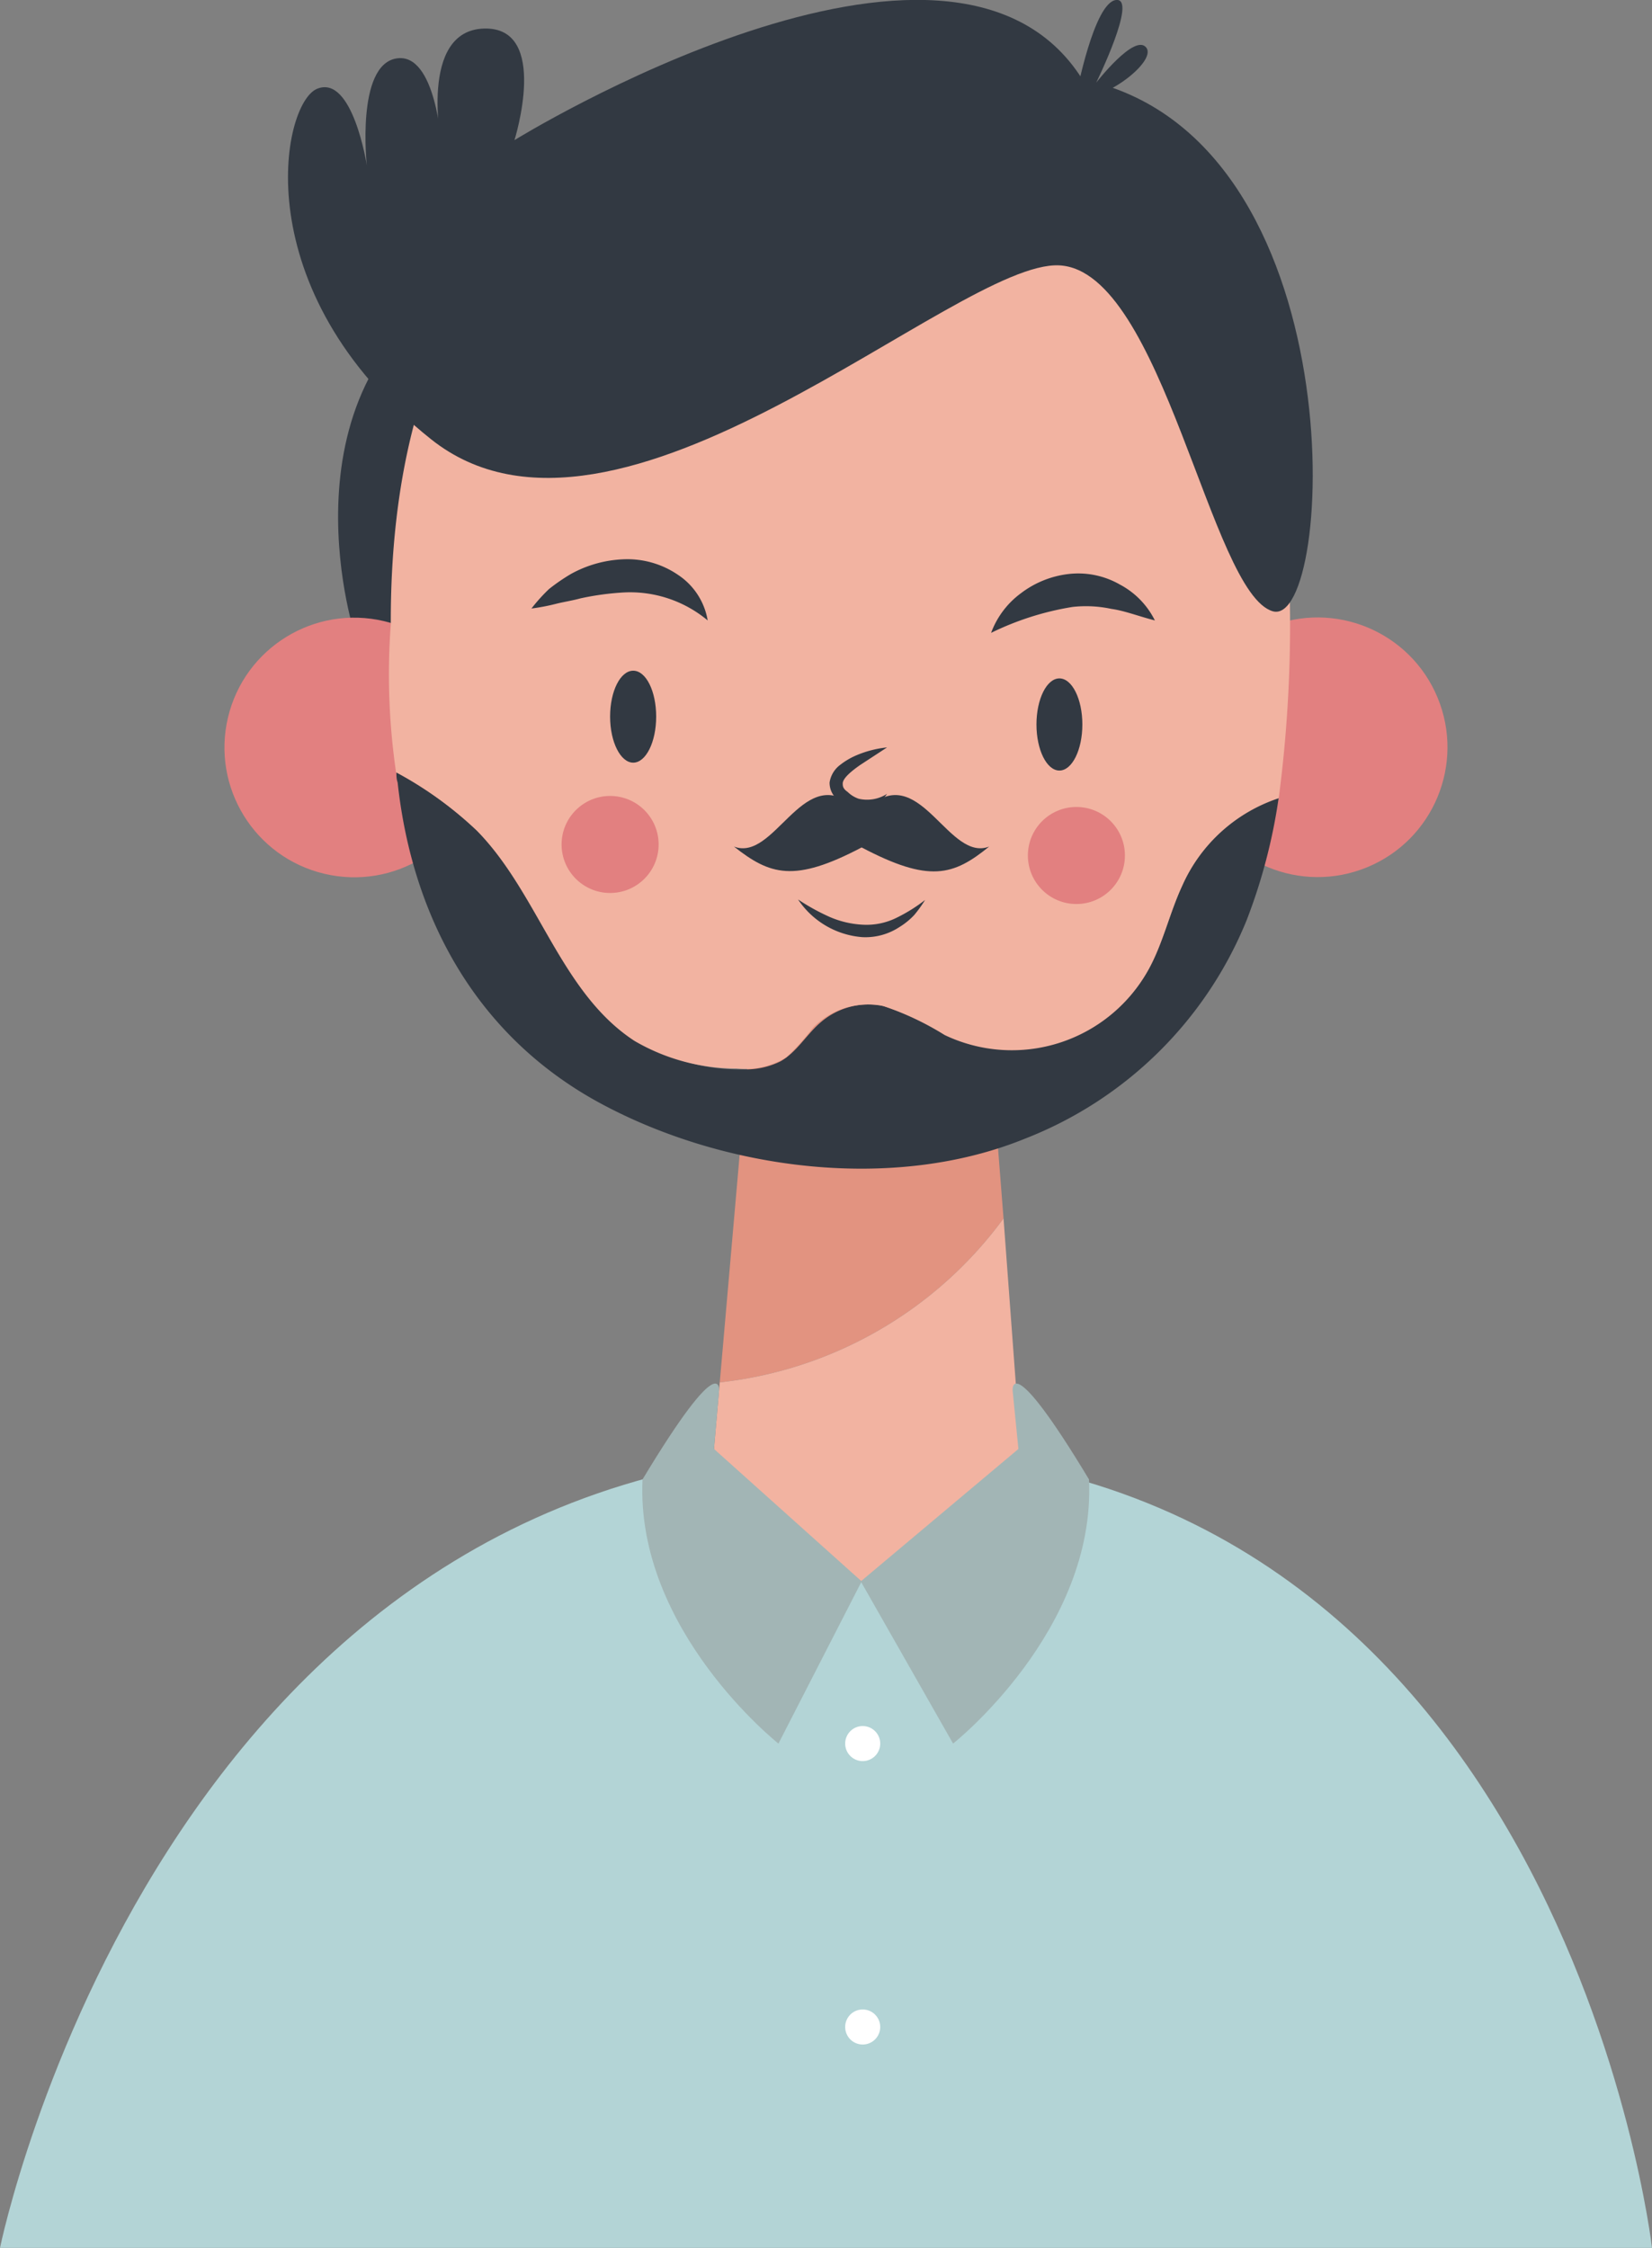 <svg xmlns="http://www.w3.org/2000/svg" viewBox="0 0 94.31 128.33"><rect x="0" y="0" width="94.31" height="128.33" fill="#808080" stroke="none"/><defs><style>.cls-1{fill:#323942;}.cls-2{fill:#e28080;}.cls-3{fill:#e29380;}.cls-4{fill:#f2b3a1;}.cls-5{fill:#b3d4d6;}.cls-6{fill:#a2b5b5;}.cls-7{fill:#fff;}</style></defs><title>8bc-my-hometown-vocabulary-4</title><g id="Capa_2" data-name="Capa 2"><g id="Capa_1-2" data-name="Capa 1"><path class="cls-1" d="M20.23,36.13s-4.77-14.84,7.31-20.7,43.6-.31,43.6-.31S74.82,36,70.92,38.73,20.23,36.13,20.23,36.13Z"/><circle class="cls-2" cx="20.23" cy="42.67" r="7.41" transform="translate(-25.96 52.52) rotate(-76.67)"/><circle class="cls-2" cx="75.22" cy="42.67" r="7.41" transform="translate(-10.58 31.86) rotate(-22.39)"/><path class="cls-3" d="M57.29,69.56,56,53.11,43.19,54.87l-2.1,24.05A23.23,23.23,0,0,0,57.29,69.56Z"/><path class="cls-1" d="M67.49,50.56c-.72,1.55-1.09,3.26-1.91,4.76A9,9,0,0,1,54,59.09a15.54,15.54,0,0,0-3.69-1.69,4.21,4.21,0,0,0-3.5,1c-.79.69-1.33,1.67-2.25,2.19a4.5,4.5,0,0,1-2.15.46A11.13,11.13,0,0,1,33,56.13c-2-2.83-3.29-6.19-5.75-8.7a21.27,21.27,0,0,0-4.62-3.34c0,.19,0,.38.07.58C23.54,52.44,27.25,59.2,34.3,63S51,68.07,58.53,65A22.44,22.44,0,0,0,71.17,52.53a31.94,31.94,0,0,0,1.83-7A9.19,9.19,0,0,0,67.49,50.56Z"/><path class="cls-4" d="M73.47,30.46C72.16,4.17,50.76,4.56,50.76,4.56S22.2,2.36,22.31,35.63a38.7,38.7,0,0,0,.3,8.46,21.27,21.27,0,0,1,4.62,3.34c3.52,3.59,4.77,9.25,9,12A11.53,11.53,0,0,0,42.05,61a4.49,4.49,0,0,0,2.84-.64,13.41,13.41,0,0,0,1.51-1.68,4.39,4.39,0,0,1,4.05-1.24,16.77,16.77,0,0,1,3.48,1.65,8.91,8.91,0,0,0,11.65-3.76c.82-1.5,1.19-3.21,1.91-4.76a9.19,9.19,0,0,1,5.51-5A76,76,0,0,0,73.47,30.46Z"/><path class="cls-5" d="M0,128.33S9.28,82.81,49.19,82.81s45.12,45.52,45.12,45.52Z"/><path class="cls-4" d="M41.09,78.92,40.17,89.5s.46-.23,9,.78,9.17-6.59,9.17-6.59L57.29,69.56A23.23,23.23,0,0,1,41.09,78.92Z"/><path class="cls-1" d="M37.46,40.91c0,1.46-.59,2.63-1.31,2.63s-1.32-1.17-1.32-2.63.59-2.62,1.32-2.62S37.46,39.46,37.46,40.91Z"/><ellipse class="cls-1" cx="60.48" cy="41.36" rx="1.31" ry="2.63"/><path class="cls-1" d="M50.64,42.67l-1.53,1c-.46.32-1,.75-1,1.06,0,.13,0,.29.28.48a1.66,1.66,0,0,0,.63.39,2.11,2.11,0,0,0,1.62-.28,1.86,1.86,0,0,1-1.73.83,2,2,0,0,1-1-.43,1.24,1.24,0,0,1-.55-1.05,1.54,1.54,0,0,1,.6-1,4.1,4.1,0,0,1,.84-.51A6,6,0,0,1,50.64,42.67Z"/><path class="cls-1" d="M45.56,51.35a12.22,12.22,0,0,0,1.81,1,5.43,5.43,0,0,0,1.87.44,3.87,3.87,0,0,0,1.85-.35,9.3,9.3,0,0,0,1.72-1.06,7.18,7.18,0,0,1-.62.86,4.08,4.08,0,0,1-.85.69,3.53,3.53,0,0,1-2.13.57A4.86,4.86,0,0,1,45.56,51.35Z"/><circle class="cls-2" cx="34.83" cy="48.21" r="2.77"/><circle class="cls-2" cx="61.45" cy="48.84" r="2.77"/><path class="cls-1" d="M56.58,36.13a4.93,4.93,0,0,1,1.7-2.26A5.55,5.55,0,0,1,61,32.77a4.78,4.78,0,0,1,2.93.6,4.67,4.67,0,0,1,2,2.05c-.94-.24-1.71-.55-2.49-.66a6.91,6.91,0,0,0-2.21-.11A16.53,16.53,0,0,0,56.58,36.13Z"/><path class="cls-1" d="M40.4,35.42a6.91,6.91,0,0,0-4.73-1.6,15.75,15.75,0,0,0-2.53.34c-.43.12-.89.19-1.35.3a11.66,11.66,0,0,1-1.45.28,9.88,9.88,0,0,1,1-1.11,11,11,0,0,1,1.25-.86,6.73,6.73,0,0,1,3-.84,5.12,5.12,0,0,1,3.12.89A3.89,3.89,0,0,1,40.4,35.42Z"/><path class="cls-1" d="M56.47,48.33c-2.28.88-3.86-4.58-6.66-2.44,0,0-.1.08-.47,0v-.07l-.15,0-.15,0v.07c-.38.07-.48,0-.48,0-2.79-2.14-4.37,3.32-6.66,2.44,2.06,1.62,3.43,2.08,7.29.05C53.05,50.41,54.42,50,56.47,48.33Z"/><path class="cls-1" d="M72.67,34.9c-3.56-1-6.28-19.44-12.19-19.75S35.26,33.57,24.6,25.07s-8.53-19.16-6.5-20,2.84,4.36,2.84,4.36-.62-5.68,1.67-6.09,2.6,5,2.6,5-1.34-6.61,2.43-6.71S29.37,8,29.37,8,54.29-7.41,61.79,4.53C77.53,7.81,76.22,35.86,72.67,34.9Z"/><path class="cls-1" d="M61.45,5.4s1-5.25,2.26-5.4-1.13,4.72-1.13,4.72,2.21-2.85,2.86-2S62.57,6.12,61.45,5.4Z"/><path class="cls-6" d="M40.76,82.72l8.43,7.56-4.75,9.26s-8.16-6.45-7.76-15.08c4.59-7.62,4.37-5.06,4.37-5.06Z"/><path class="cls-6" d="M58.14,82.72l-9,7.56,5.27,9.26s8.16-6.45,7.76-15.08c-4.59-7.62-4.36-5.06-4.36-5.06Z"/><path class="cls-7" d="M50.25,99.54a1,1,0,1,1-1-1A1,1,0,0,1,50.25,99.54Z"/><path class="cls-7" d="M50.25,115.72a1,1,0,1,1-1-1A1,1,0,0,1,50.25,115.72Z"/></g></g></svg>